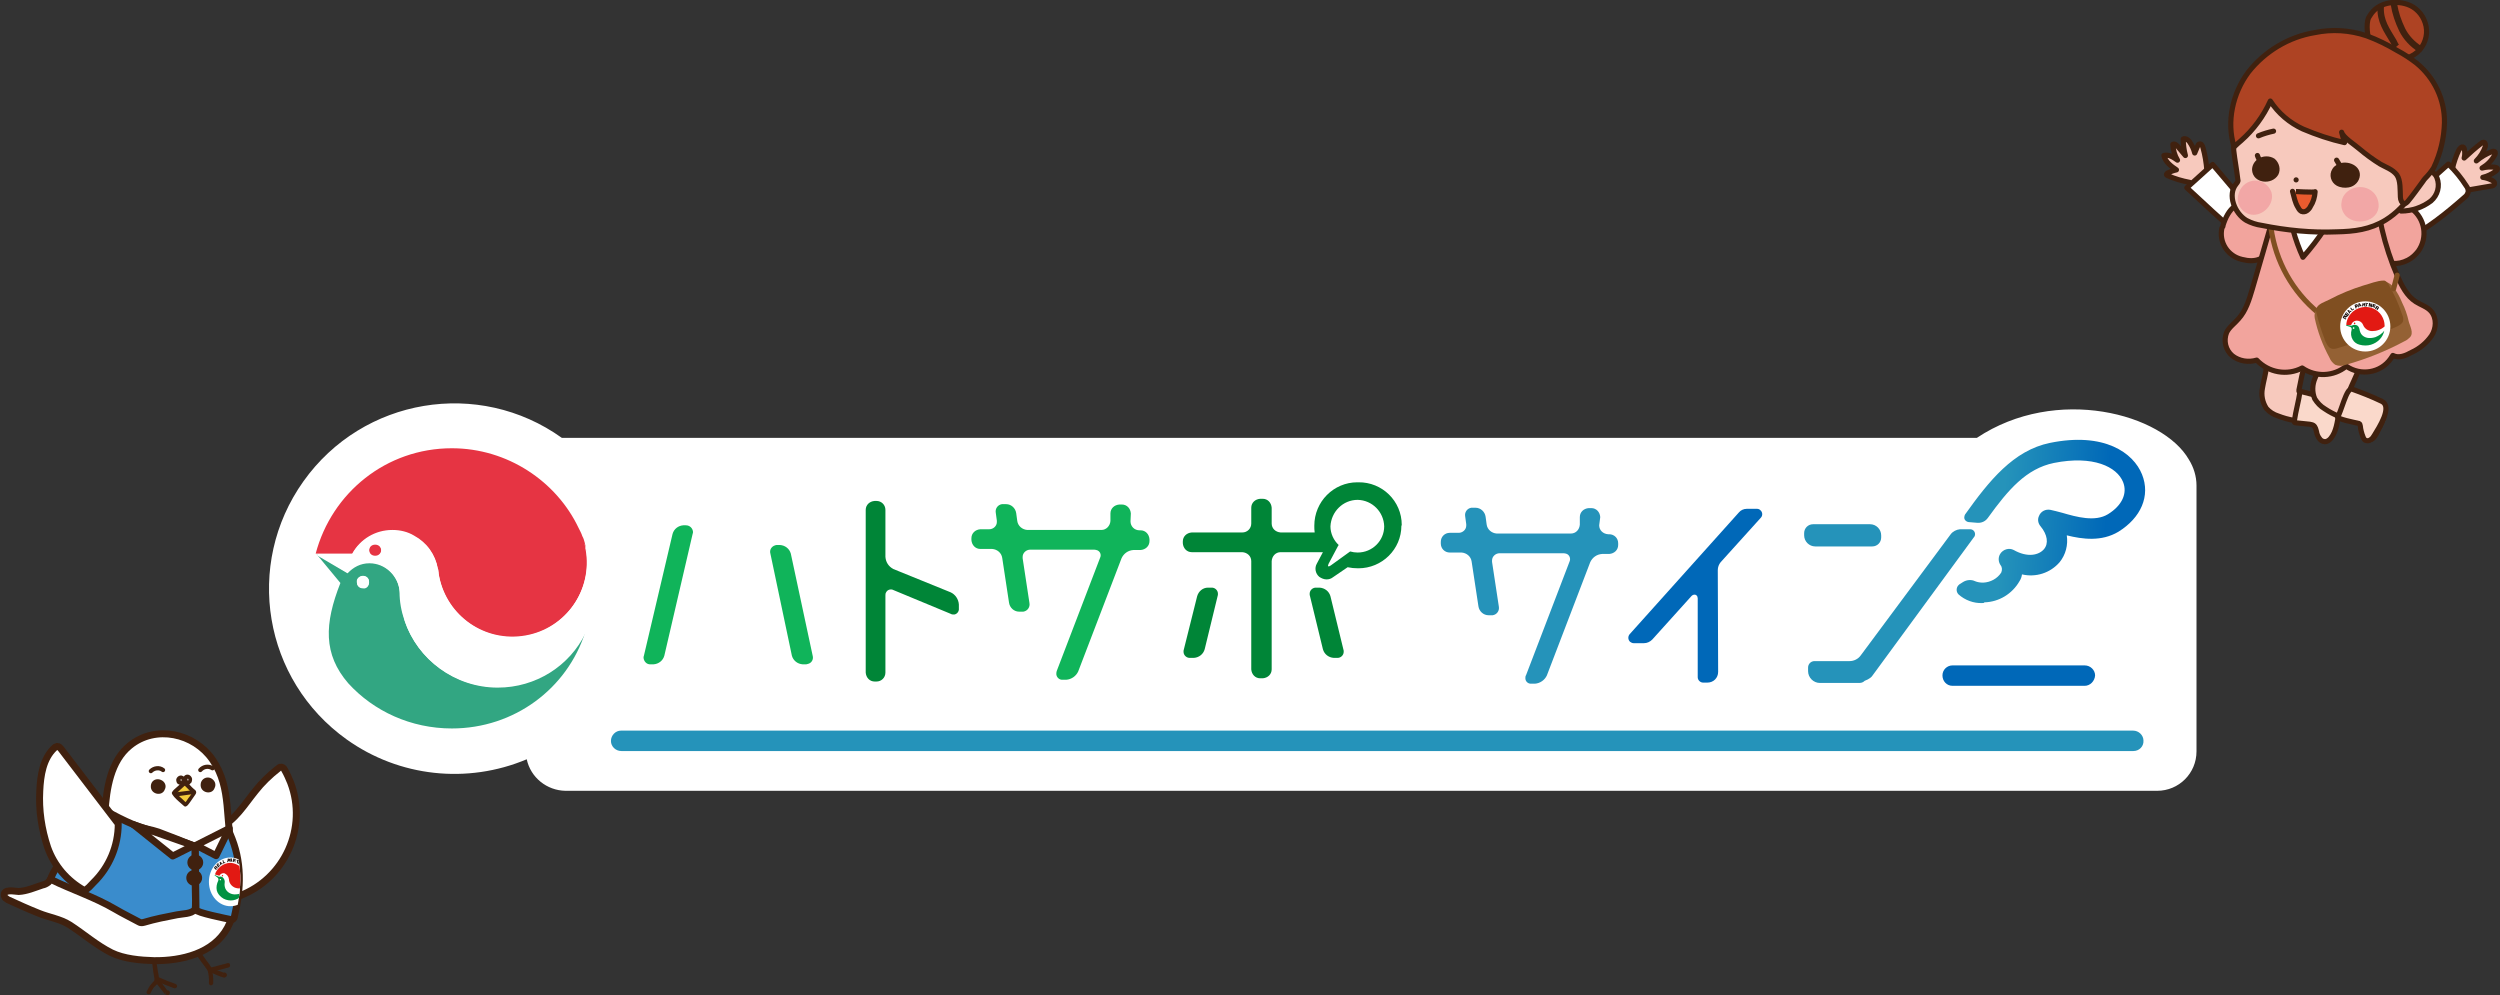 <?xml version="1.0" encoding="utf-8"?>
<!-- Generator: Adobe Illustrator 28.0.0, SVG Export Plug-In . SVG Version: 6.00 Build 0)  -->
<svg version="1.1" id="レイヤー_1" xmlns="http://www.w3.org/2000/svg" xmlns:xlink="http://www.w3.org/1999/xlink" x="0px"
	 y="0px" viewBox="0 0 697.7 277.8" style="enable-background:new 0 0 697.7 277.8;" xml:space="preserve">
<rect x="0" y="0" width="697.7" height="277.8" fill="#333333" stroke="none"/>
<style type="text/css">
	.st0{fill:#F7C9BD;stroke:#40210F;stroke-width:1.44;stroke-linecap:round;stroke-linejoin:round;}
	.st1{fill:#FFFFFF;stroke:#40210F;stroke-width:1.44;stroke-linecap:round;stroke-linejoin:round;}
	.st2{fill:#FAD9CB;stroke:#40210F;stroke-width:1.44;stroke-linecap:round;stroke-linejoin:round;}
	.st3{fill:#F2A49D;stroke:#40210F;stroke-width:1.44;stroke-linecap:round;stroke-linejoin:round;}
	.st4{fill:#AE4323;stroke:#40210F;stroke-width:1.44;stroke-linecap:round;stroke-linejoin:round;}
	.st5{fill:none;stroke:#804F21;stroke-width:1.44;stroke-linecap:round;stroke-linejoin:round;}
	.st6{fill:none;stroke:#40210F;stroke-width:1.8;stroke-miterlimit:10;}
	.st7{fill:none;stroke:#40210F;stroke-width:1.44;stroke-linecap:round;stroke-linejoin:round;}
	.st8{fill:#40210F;}
	.st9{fill:#F2A7A6;}
	.st10{fill:#EA5B2E;stroke:#40210F;stroke-width:1.44;stroke-linecap:round;stroke-linejoin:round;}
	.st11{fill:#946134;}
	.st12{fill:#804F21;}
	.st13{fill:#FFFFFF;}
	.st14{fill:#231815;}
	.st15{fill:none;}
	.st16{fill:#E21913;}
	.st17{fill:#009242;}
	.st18{fill:#FFFFFF;stroke:#40210F;stroke-width:1.94;stroke-miterlimit:10;}
	.st19{fill:#F4CC3B;}
	.st20{fill:#3A8CCC;stroke:#40210F;stroke-width:1.94;stroke-miterlimit:10;}
	.st21{fill:#40210F;stroke:#40210F;stroke-width:0.42;stroke-miterlimit:10;}
	.st22{fill:#FFFFFF;stroke:#40210F;stroke-width:1.94;stroke-linecap:round;stroke-linejoin:round;}
	.st23{fill:none;stroke:#40210F;stroke-width:1.18;stroke-linecap:round;stroke-linejoin:round;}
	.st24{clip-path:url(#SVGID_00000083057208400780851330000005069593664432320646_);}
	.st25{fill:url(#SVGID_00000028296371341681315360000015675420419694449335_);}
	.st26{fill:#2593BA;}
	.st27{fill:#0068B8;}
	.st28{fill:#10B45A;}
	.st29{fill:#008537;}
	.st30{fill:url(#SVGID_00000100372016359657853470000005189594481457840035_);}
	.st31{fill:#E60012;}
	.st32{fill:#00A73C;}
	.st33{fill:#E63443;}
	.st34{fill:#32A682;}
</style>
<g id="レイヤー_2_00000165950800239480694980000005093148759871799207_">
	<g id="design">
		<path class="st0" d="M611.1,50.9c-2.1-0.4-4.2-1-6.2-1.9c-0.2-0.1-0.3-0.2-0.3-0.3s0.2-0.3,0.3-0.4c0.8-0.4,1.6-0.7,2.5-0.9
			c-1.5-1-3.1-2.2-3.5-4c1.3-0.4,2.7,0.5,3.8,1.3c-0.8-1.3-1.2-2.8-1.3-4.4c0.5-0.3,1,0.2,1.4,0.6l2.1,2.5c-0.4-1.5-0.6-3-0.6-4.6
			c0.6-0.3,1.3,0.2,1.7,0.7c0.7,1,1.2,2,1.5,3.2l0.8-1.9c0.1-0.3,0.2-0.5,0.5-0.6c0.5-0.2,0.9,0.5,1,1c0.6,2.1,0.9,4.1,1.1,6.3"/>
		<path class="st1" d="M624.7,65.5c-4.9-4.3-9.7-8.7-14.4-13.1l7.2-6.5c3.6,4.3,7.3,8.6,11,12.9"/>
		<path class="st0" d="M632.5,102.5c-0.2,2-0.8,3.9-1.1,5.8c-0.4,2,0,4,1.1,5.7c0.9,1,2,1.7,3.3,2.1c2.8,1.1,5.8,1.6,8.8,1.6
			c2.2,0,1.5,0.1,2.4,1.9c1.1,2.3,3.4,3.8,4.3,0.5c0.7-2.5,2.5-7.7-0.8-9.2c-0.9-0.3-1.9-0.5-2.9-0.5c-1.9-0.1-3.8-0.5-5.7-1
			c-0.1,0-0.2-0.1-0.3-0.2c0-0.1,0-0.3,0-0.4c0.6-2.7,0.9-5.3,2-7.9"/>
		<path class="st2" d="M649.8,111.3c2.5,0.7,3.4,1.3,2.9,4.1c-0.4,2.3-0.7,5.1-2.2,6.9c-0.3,0.4-0.7,0.7-1.2,0.9
			c-0.7,0.2-1.5-0.1-1.9-0.7c-0.5-0.6-0.8-1.3-0.9-2c-0.2-0.7-0.3-1.4-0.9-1.8c-0.3-0.2-0.7-0.2-1-0.3l-3.9-0.4
			c-0.1,0-0.3,0-0.4-0.2c0-0.1,0-0.2,0-0.3c0.4-2.8,1.2-5.5,1.6-8.3C644.6,109.9,647.2,110.5,649.8,111.3L649.8,111.3z"/>
		<path class="st0" d="M648.4,100c-0.6,1.9-1.6,3.6-2.3,5.5c-0.8,1.8-0.9,3.9-0.1,5.8c0.7,1.1,1.6,2.1,2.8,2.8
			c2.5,1.7,5.4,2.8,8.3,3.4c2.1,0.4,1.5,0.4,1.9,2.3c0.6,2.5,2.5,4.4,4.1,1.4c1.2-2.3,4.1-7,1.2-9.1c-0.8-0.5-1.8-0.9-2.7-1.1
			c-1.8-0.5-3.6-1.3-5.3-2.2c-0.1-0.1-0.2-0.1-0.3-0.3c0-0.1,0-0.3,0.1-0.4c1.2-2.5,2-5,3.7-7.2"/>
		<path class="st0" d="M684.6,47.7c-0.2,0-0.3-0.3-0.2-0.5c0.4-1.9,1-3.6,1.8-5.3c0.3-0.5,0.8-1.1,1.3-0.8c0.2,0.2,0.3,0.5,0.3,0.8
			c0.1,0.7,0.1,1.5-0.1,2.2c1.6-1.5,3.2-2.9,4.9-4.2c0.1-0.1,0.3-0.2,0.5-0.2c0.5,0,0.6,0.7,0.5,1.2c-0.5,1.5-1.4,2.9-2.5,4
			c1.3-1.1,2.8-2,4.4-2.6c0.2-0.1,0.5-0.1,0.7,0c0.3,0.2,0.2,0.7,0,1c-0.8,1.5-2,2.7-3.5,3.6c1.2-0.3,2.4-0.4,3.7-0.2
			c0.2,0,0.3,0.1,0.5,0.2c0.2,0.3-0.1,0.7-0.4,0.9c-1.1,0.8-2.3,1.4-3.6,1.7c0.9,0.1,1.7,0.4,2.5,0.8c0.5,0.2,1,0.7,0.7,1.2
			c-0.2,0.3-0.5,0.4-0.8,0.4l-8.1,1.4l0.7-0.6"/>
		<path class="st1" d="M670.8,57.2c4.1-3.9,8.3-7.7,12.5-11.4c1.9,1.8,3.6,3.9,5,6.1c0.4,0.5,0.6,1.1,0.5,1.8
			c-0.2,0.5-0.4,0.9-0.8,1.2c-5,4.4-10.6,9-16.6,11.9c-0.1,0.1-0.3,0.1-0.4,0s0.1-0.3,0.2-0.2"/>
		<path class="st3" d="M664.4,57.8c2.7-1.5,6-1.4,8.6,0.4c3.8,2.8,4.6,8.1,1.9,11.9c-0.8,1-1.7,1.9-2.9,2.5c-6,3.1-11-2-11.2-7.8
			C660.6,61.9,662,59.2,664.4,57.8z"/>
		<path class="st3" d="M620.4,62.9c0.6-2,1.7-4.3,3.4-5.4c1.7-1.1,3.6-1.6,5.6-1.3c1.2,0.3,2.3,0.8,3.3,1.5c0.9,0.6,1.7,1.2,2.3,2.1
			c2.2,2.9,1.2,6.7-0.8,9.4c-2.3,3.1-4.6,4.2-8.5,3.2c-4-0.9-6.5-4.8-5.6-8.8C620.3,63.4,620.4,63.2,620.4,62.9z"/>
		<path class="st3" d="M634.7,59.6l-6.1,21c-0.9,3-1.8,6.1-3.9,8.4c-1.1,1.3-2.6,2.3-3.3,3.8c-0.9,2.3-0.3,4.9,1.6,6.5
			c1.9,1.5,4.5,1.9,6.8,1.2c3.3,3.5,8.5,4.4,12.7,2.2c3.7,2.6,8.8,2.4,12.3-0.5c4,2.8,9.6,1.9,12.4-2.1c0.2-0.3,0.4-0.6,0.6-0.9
			c1.7,0.9,3.7,0,5.3-0.9c2.2-1,4.1-2.6,5.5-4.6c1.3-2,1.5-4.9-0.1-6.8c-1.1-1.3-2.9-1.8-4.3-2.7c-2.5-1.6-3.9-4.4-5.1-7.1
			c-3.7-8.5-5.8-17.7-6.3-27c0-0.2,0-0.5,0.2-0.5s0.2,0.4,0,0.3"/>
		<path class="st1" d="M640,64.4c0.7,2.5,1.6,5,2.7,7.4c2.2-2.5,4.3-5.2,6.1-8"/>
		<path class="st0" d="M672.1,52.5c0.3-1.9,1.4-3.5,3-4.4c1-0.6,2.2-0.7,3.3-0.3c0.8,0.4,1.4,1,1.7,1.8c0.9,2.3,0.2,4.9-1.7,6.5
			c-2.4,1.8-5.3,2.8-8.3,2.8"/>
		<path class="st4" d="M661.5,4.2c2.1-3.4,6.7-4.2,10.3-3c2.4,0.8,4.2,2.7,5,5.1c0.9,2.6,0.3,5.5-1.5,7.6c-4,4.4-10.6,2.7-13.7-1.8
			c-1-1.5-1.3-5.5-0.6-7.1C661.1,4.8,661.3,4.5,661.5,4.2z"/>
		<path class="st5" d="M633.8,63.7c1.3,9.3,6,17.7,13.2,23.6"/>
		<path class="st0" d="M631.2,62.9c-1.5-0.2-3-0.7-4.3-1.4c-3.2-1.9-5.4-7.1-2.8-10.2c0.2-0.2,0.3-0.4,0.4-0.6
			c0.1-0.2,0.1-0.5,0-0.8c-0.3-2.6-0.8-5.2-1.1-7.8c-0.2-1.8,0.4-3.7,0.6-5.5c0.4-4.9,2.2-9.6,5.1-13.6c3.5-4.4,8.3-7.6,13.7-9.1
			c5.4-1.4,11.1-1.4,16.5,0.1c7.7,2.1,14.8,7.1,18.2,14.2c2.5,5.2,2.7,11.3,0.5,16.6c-2.7,6.4-6.1,12.8-12.2,16.6
			c-4.4,2.7-8.8,3.2-13.7,3.3C645.2,65,638.1,64.3,631.2,62.9z"/>
		<path class="st4" d="M676.8,49.8c-0.2,0.2-0.4,0.5-0.6,0.8c-1.4,1.9-2.8,3.9-4.3,5.7c-0.2,0.2-0.4,0.4-0.7,0.5
			c-0.4,0-0.8-0.2-1-0.6c-0.2-0.4-0.3-0.8-0.3-1.2c-0.1-1.8,0.1-4.7-1-6.2s-3.2-2.2-4.6-3c-2.1-1.3-4-2.7-5.9-4.3l0,0
			c-1.1-1-4.5-3.1-4.9-4.6l0.8,2.9c-4-0.9-7.8-2.2-11.6-3.8c-3.7-1.7-6.9-4.4-9.1-7.8c-1.9,4.2-4.7,8-8.1,11c-0.8,0.7-1.3,1.1-2,1.8
			c-2.2-7-0.4-15,4-20.9c4.6-5.8,11.2-9.8,18.5-11c4.8-1,9.8-0.7,14.5,0.9c3,1.1,5.8,2.5,8.5,4.1c1.9,1,3.7,2.2,5.4,3.5
			c5,4.1,7.9,10.2,7.8,16.6c-0.1,4.3-1.1,8.6-3,12.6C678.6,47.8,677.7,48.9,676.8,49.8z"/>
		<path class="st6" d="M668.1,1.2c0.4,2.5,1.2,4.8,2.3,7.1c1.1,2.2,2.9,4.1,5,5.4l-0.6-0.5"/>
		<path class="st6" d="M664.4,1.9c-0.2,4,1.7,6.5,3.6,9.7c0.4,0.7,0.3,0.8,0.8,1.4"/>
		<path class="st7" d="M630.3,37.9c1.4-0.6,2.8-1,4.2-1.3"/>
		<path class="st8" d="M635.8,48.8c-1.8,3-7.1,2.4-7.3-1.4c0-1.2,0.6-2.3,1.6-3c1.4-1,3.3-1,4.7-0.1
			C636.1,45.4,636.6,47.3,635.8,48.8z"/>
		<path class="st4" d="M630,43.4c0.2,0.6,0.5,1.2,0.9,1.6"/>
		<path class="st8" d="M652.1,46c2.3-1.5,6.6-0.2,6.5,2.9c-0.1,1.7-1.4,3.1-3.1,3.4c-1.1,0.2-2.3,0.1-3.4-0.5
			c-1.6-0.9-2.2-3-1.2-4.6c0.3-0.5,0.6-0.8,1.1-1.1L652.1,46z"/>
		<path class="st4" d="M640.8,50.2L640.8,50.2"/>
		<path class="st9" d="M624.9,53.6c0.7-1.9,2.5-3.2,4.5-3.2s3.8,1.3,4.5,3.2c1,3.3-2.3,6.8-5.6,6.3c-2.5-0.4-4.2-2.8-3.7-5.3
			C624.7,54.2,624.8,53.9,624.9,53.6z"/>
		<path class="st9" d="M663.7,56.2c-0.4-2-2-3.5-4-3.9c-2.7-0.5-5.8,1.1-6.2,4c-0.3,1.5,0.2,2.9,1.2,4
			C658,63.5,664.9,61.4,663.7,56.2z"/>
		<path class="st10" d="M646.1,53.5c-0.1,1.5-0.5,2.9-1.3,4.1c-0.2,0.5-0.6,0.9-1,1.2s-1,0.4-1.5,0.2c-0.4-0.2-0.7-0.6-0.9-1
			c-1-1.6-1.1-2.9-1.6-4.6C639.7,53.4,646.1,53.8,646.1,53.5z"/>
		<path class="st2" d="M656.4,108.6c2.8,1,5.6,2.1,8.3,3.4c3.1,1.5-0.8,7.4-2,9.4c-0.3,0.5-0.6,1-1.1,1.3c-0.5,0.4-1.1,0.4-1.6,0.1
			c-0.2-0.2-0.4-0.5-0.5-0.8c-0.4-1-0.7-2.1-0.8-3.2c0-0.2-0.1-0.3-0.2-0.5c-0.1-0.1-0.3-0.2-0.5-0.2c-0.5-0.1-6-1.2-5.6-1.8
			C653.3,115.2,654.9,108,656.4,108.6z"/>
		<path class="st11" d="M672.5,94.2c-0.4,0.4-0.9,0.8-1.4,1c-5.2,2.8-10.7,5-16.4,6.6c-1,0.4-2,0.4-3,0c-0.7-0.5-1.3-1.2-1.6-2
			c-1.9-3.5-3.3-7.2-4.1-11c-0.3-1.8,0.5-2.4,1.9-3.5c1.5-1,3.1-1.9,4.8-2.6c3.4-1.5,6.8-2.7,10.4-3.7c0.9-0.4,1.9-0.4,2.9-0.3
			c0.8,0.3,1.5,0.8,2,1.5c1,1.3,1.8,2.8,2.4,4.3c0.8,1.6,1.4,3.3,1.8,5.1C672.5,90.9,673.8,93,672.5,94.2z"/>
		<path class="st12" d="M649.4,96.1c0.7,1.2,1.5,1.6,3.2,1c5-1.5,10-3.3,14.8-5.3c0.9-0.4,2.7-1,3.2-2c0.2-0.7,0.1-1.4-0.2-2
			c-1-3-2.3-5.9-3.9-8.6c-0.3-0.4-0.7-0.9-1.2-0.9c-1.9,0-3.9,0.9-5.8,1.4c-3.2,1-6.4,2.3-9.4,3.9c-1.1,0.6-3.4,1.2-3.7,2.7
			c-0.1,0.4,0,0.8,0.1,1.2c0.6,2.4,1.3,4.7,2.2,7C648.8,95,649.1,95.5,649.4,96.1z"/>
		<ellipse class="st13" cx="660.1" cy="91.1" rx="7" ry="7"/>
		<circle class="st13" cx="660.1" cy="91.1" r="5.4"/>
		<path class="st14" d="M654.2,88.7L654.2,88.7c0-0.2,0.1-0.2,0.2-0.2s0.1,0.1,0,0.2l-0.1,0.1L654.2,88.7z M654.7,89.2l0.1-0.3
			l-0.3-0.1l0.1-0.2c0-0.1,0.1-0.1,0.2-0.1h0.2l0.1-0.3c-0.1,0-0.1,0-0.2,0c-0.1-0.1-0.2-0.1-0.3,0c0-0.1-0.1-0.2-0.2-0.2
			c-0.2-0.1-0.3,0-0.4,0.2l0,0l-0.2,0.5L654.7,89.2z"/>
		<path class="st14" d="M654.3,87.8l0.5-0.7l0.2,0.1l-0.3,0.4l0.1,0.1l0.3-0.4l0.2,0.1l-0.2,0.4l0.1,0.1l0.3-0.4l0.2,0.1l-0.5,0.7
			L654.3,87.8z"/>
		<path class="st14" d="M655.7,87l-0.2-0.3l0,0l0.3,0.1L655.7,87z M655.7,87.5l0.2-0.2l-0.1-0.1L656,87l0.1,0.1l0.2-0.2l-1-0.4
			l-0.2,0.2L655.7,87.5z"/>
		<path class="st14" d="M655.9,86l0.2-0.2l0.4,0.6l0.3-0.3l0.2,0.2l-0.6,0.4L655.9,86z"/>
		<path class="st14" d="M657.4,85.3L657.4,85.3c0.2-0.1,0.2-0.1,0.3-0.1s0,0.1-0.1,0.2h-0.1L657.4,85.3z M657.4,86.1l0.3-0.1
			l-0.1-0.3l0.2-0.1c0.2,0,0.3-0.2,0.2-0.4c0,0,0,0,0-0.1c-0.1-0.2-0.2-0.2-0.4-0.2l0,0l-0.5,0.2L657.4,86.1z"/>
		<path class="st14" d="M658.4,85.3V85l0,0l0.2,0.3H658.4z M658.1,85.8l0.3-0.1v-0.2l0.3-0.1l0.1,0.1l0.3-0.1l-0.6-0.8l-0.3,0.1
			L658.1,85.8z"/>
		<path class="st14" d="M659.4,84.7L659.4,84.7c0.2,0,0.3,0,0.3,0.1s-0.1,0.1-0.1,0.1h-0.2V84.7z M659.2,85.5h0.3v-0.3h0.2
			c0.1,0,0.1,0.1,0.2,0.2c0,0,0,0.1,0,0.2h0.3c0-0.1,0-0.1,0-0.2c-0.1-0.1-0.2-0.2-0.1-0.4l0.1-0.1c0-0.2-0.2-0.3-0.3-0.3l0,0h-0.6
			L659.2,85.5z"/>
		<path class="st14" d="M660.4,84.7h-0.3v-0.2l0.8,0.1v0.2h-0.3v0.7h-0.3L660.4,84.7z"/>
		<path class="st14" d="M661.2,84.5l0.3,0.1l0.2,0.6l0,0l0.1-0.5l0.3,0.1l-0.2,1l-0.3-0.1l-0.2-0.6l0,0l-0.1,0.5l-0.3-0.1
			L661.2,84.5z"/>
		<path class="st14" d="M662.3,84.8l0.8,0.3l-0.1,0.2l-0.5-0.2v0.1l0.4,0.2l-0.1,0.2l-0.4-0.2v0.1l0.5,0.2l-0.1,0.2l-0.8-0.3
			L662.3,84.8z"/>
		<path class="st14" d="M663.5,85.6L663.5,85.6c0.2,0.2,0.2,0.2,0.2,0.3s-0.1,0-0.2,0l-0.1-0.1L663.5,85.6z M662.8,86.1l0.2,0.2
			l0.2-0.3l0.1,0.1c0.1,0.1,0.1,0.2,0,0.2l-0.1,0.1l0.3,0.2c0-0.1,0-0.1,0.1-0.2s0.1-0.2,0-0.3c0.1,0.1,0.3,0,0.3-0.1
			c0.1-0.1,0-0.3-0.1-0.4l0,0l-0.5-0.3L662.8,86.1z"/>
		
			<ellipse transform="matrix(0.997 -7.515061e-02 7.515061e-02 0.997 -4.98 49.866)" class="st15" cx="660.1" cy="91.1" rx="5.7" ry="5.7"/>
		<path class="st16" d="M654.8,90.5c0.3-3,3-5.1,6-4.8c2.1,0.2,3.9,1.7,4.5,3.8c0.1,0.4,0.2,0.9,0.2,1.4c0,0,0,0.1,0,0.2
			c-1,0.9-2.2,1.3-3.5,1.3c-1.1,0-2.1-0.7-2.5-1.7c-0.3-0.8-1.1-1.3-2-1.2c-0.6,0.1-1.1,0.5-1.3,1.1l0,0l-0.1,0.1l0,0l-1.2,0.1l0,0
			C654.8,90.6,654.8,90.5,654.8,90.5L654.8,90.5L654.8,90.5z M657.1,90c-0.1,0-0.2,0.2-0.2,0.3c0,0.1,0.2,0.2,0.3,0.2
			c0.1-0.1,0.2-0.2,0.1-0.3C657.3,90,657.2,90,657.1,90z"/>
		<path class="st17" d="M665.4,92.3c-0.4,1.9-1.8,3.3-3.7,3.9c-1,0.3-2.1,0.3-3.2,0c-0.8-0.2-1.5-0.7-1.9-1.4
			c-0.5-0.8-0.6-1.8-0.3-2.8c0.1-0.3-0.1-0.7-0.5-0.8l-1-0.3v-0.1c0-0.1,0.1-0.1,0.1-0.1l1.3,0.2h0.1c0.3-0.2,0.8-0.3,1.2-0.2
			c0.9,0.2,1,1.3,1,1.3c0.1,0.5,0.3,1.1,0.7,1.5c0.8,0.8,2,1.1,3.7,0.6C663.9,93.7,664.8,93.1,665.4,92.3L665.4,92.3L665.4,92.3
			L665.4,92.3L665.4,92.3L665.4,92.3z M656.8,91.3c-0.1,0-0.2,0.2-0.2,0.3c0,0.1,0.2,0.2,0.3,0.2s0.2-0.2,0.2-0.3
			C657,91.4,656.9,91.3,656.8,91.3L656.8,91.3L656.8,91.3z"/>
		<ellipse transform="matrix(0.962 -0.273 0.273 0.962 0.213 183.669)" class="st15" cx="660.1" cy="91.1" rx="6.7" ry="6.7"/>
		<path class="st4" d="M652.1,44.7l0.9,1.5"/>
		<path class="st5" d="M668,80.6l1-3.8"/>
		<path class="st18" d="M66.9,250c12.6-4.8,19-19,14.2-31.6c-0.5-1.2-1-2.4-1.7-3.6c-0.2-0.5-0.7-0.8-1.2-0.7
			c-0.2,0.1-0.4,0.2-0.6,0.4c-2.3,1.8-4.5,3.9-6.3,6.2c-3.1,3.8-5.7,8.3-10.1,10.3"/>
		<path class="st18" d="M65.1,238c-2.5-8.9-0.2-17.9-5.8-26c-5.1-7.4-15.9-9.8-23.1-3.9c-5.3,4.3-6.5,11.9-6.9,18.7
			c0,1.3-0.2,2.5-0.6,3.7c-1,2.5-3.6,3.9-5.9,5.4c-3.4,2.2-6.2,5.1-8.2,8.6c-0.3,0.6-0.7,1.2-1.1,1.7c-0.5,0.4-1.1,0.7-1.7,0.8
			c-2.1,0.7-4.4,1.7-6.6,1.8c-0.9,0-4.5-0.9-4,1.3c0.1,0.5,0.6,0.7,1,1c2.8,1.3,5.7,2.6,8.7,3.8c2.7,1.1,6,1.6,8.5,3.2
			c3.9,2.5,7.5,5.7,11.7,7.8c3.5,1.7,8.1,2.1,11.9,2.2c7.6,0.1,16.6-2,20.5-9.2C66.8,252.5,66.9,244.7,65.1,238z"/>
		<path class="st19" d="M49,222c0.8,0.9,2.5,2.2,2.7,2.5s2.3-3.1,2.5-3.3c0.1-0.1,0.1-0.1,0.1-0.2c0-0.1-0.1-0.2-0.2-0.2
			c-0.8-0.6-1.4-1.4-2.1-2.1c-0.1-0.1-0.2-0.2-0.3-0.2c-0.4,0-1.1,0.9-1.5,1.2c-0.6,0.5-1.1,1-1.6,1.6C48.5,221.4,48.7,221.7,49,222
			z"/>
		<path class="st8" d="M48.6,222.4c0.8,0.9,1.8,1.7,2.7,2.5c0.4,0.4,0.8,0.1,1.1-0.2s0.6-0.8,0.9-1.2s0.6-0.9,0.9-1.3
			c0.2-0.3,0.4-0.5,0.5-0.8c0.2-0.6-0.2-0.9-0.6-1.2s-0.7-0.7-1.1-1.1c-0.3-0.4-0.7-0.7-1.1-1c-0.3-0.1-0.7,0-1,0.2
			s-0.6,0.5-0.9,0.8c-0.3,0.3-0.6,0.5-0.9,0.8c-0.4,0.3-0.8,0.7-1.1,1.2C47.8,221.5,48.3,222,48.6,222.4c0.2,0.2,0.6,0.2,0.8,0
			s0.2-0.6,0-0.8c-0.1-0.1-0.1-0.1-0.2-0.2c-0.1-0.1-0.1-0.2-0.1,0.1s0,0.2,0.1,0l0.2-0.2c0.2-0.2,0.5-0.5,0.7-0.7s0.8-0.7,1.2-1.1
			c0.1-0.1,0.2-0.2,0.3-0.2h0.1h0.1l0,0l0,0c-0.2-0.1-0.3-0.1-0.2,0s0.1,0.1,0.2,0.2l0.4,0.4l0.8,0.8l0.4,0.4l0.2,0.2l0.1,0.1
			c0.1,0.1,0.1,0.1,0-0.1l0.1-0.3c-0.1,0.2-0.3,0.4-0.4,0.6c-0.2,0.4-0.5,0.7-0.8,1.1l-0.4,0.6l-0.2,0.3l-0.1,0.1l0,0l-0.3,0.4
			l-0.1,0.1c0,0-0.1,0,0,0s0.2-0.1,0.4-0.1l0.3,0.1c-0.4-0.3-0.8-0.7-1.1-1c-0.6-0.5-1.1-1-1.6-1.5
			C48.9,221.1,48.1,221.9,48.6,222.4z"/>
		<path class="st8" d="M54,220.5c-1.6,0.2-3.1,0.4-4.7,0.6c-0.3,0.1-0.5,0.4-0.4,0.7l0,0c0.1,0.3,0.4,0.5,0.7,0.4
			c1.4-0.2,2.9-0.4,4.4-0.6c0.3,0,0.6-0.3,0.6-0.6C54.6,220.7,54.3,220.5,54,220.5L54,220.5L54,220.5z"/>
		<path class="st8" d="M52.7,218.9c0.3-0.1,0.5-0.3,0.7-0.5c0.1-0.2,0.2-0.5,0.2-0.7c0.1-0.5-0.2-1-0.6-1.3c-0.4-0.3-1-0.3-1.4,0
			c-0.2,0.2-0.4,0.4-0.5,0.7c0,0.1-0.1,0.3-0.1,0.4c0,0.1,0,0.3,0.1,0.4c0,0.1,0.1,0.3,0.2,0.4c0.1,0.1,0.2,0.2,0.3,0.3
			s0.3,0.2,0.5,0.3c0.1,0,0.2,0,0.3,0.1L52.7,218.9c0.1,0.1,0.2,0,0.3-0.1c0.1-0.1,0.2-0.3,0.2-0.4c0-0.2-0.1-0.3-0.2-0.4
			c-0.1-0.1-0.3-0.2-0.4-0.2h-0.2h0.2h-0.1l0.1,0.1c-0.1,0-0.1-0.1-0.2-0.1l0.1,0.1c-0.1,0-0.1-0.1-0.2-0.2l0.1,0.1
			c-0.1-0.1-0.1-0.2-0.1-0.2l0.1,0.1c0-0.1-0.1-0.2-0.1-0.2v0.2c0-0.1,0-0.1,0-0.2v0.1c0-0.1,0-0.1,0-0.2l-0.1,0.1
			c0-0.1,0.1-0.1,0.1-0.2l-0.1,0.1l0.1-0.1l-0.1,0.1c0.1,0,0.1-0.1,0.2-0.1l-0.1,0.1l0.2-0.1h-0.2h0.2h-0.2l0.2,0.1l-0.1-0.1
			c0.1,0,0.1,0.1,0.2,0.1l-0.1-0.1l0.1,0.1l-0.1-0.1c0,0,0.1,0.1,0.1,0.2l-0.1-0.1c0,0.1,0.1,0.1,0.1,0.2v-0.2c0,0.1,0,0.2,0,0.3
			v-0.2c0,0.1,0,0.2-0.1,0.3l0.1-0.1c0,0.1-0.1,0.1-0.1,0.2l0.1-0.1l-0.1,0.1l0.1-0.1l-0.1,0.1l0.1-0.1l0,0c-0.1,0-0.3,0.1-0.3,0.3
			c-0.1,0.1-0.1,0.3,0,0.4C52.3,218.6,52.4,218.8,52.7,218.9C52.4,218.8,52.6,218.9,52.7,218.9L52.7,218.9z"/>
		<path class="st8" d="M50.6,218L50.6,218L50.6,218L50.6,218L50.6,218L50.6,218L50.6,218l-0.2-0.1L50.6,218c-0.1,0-0.2-0.1-0.2-0.1
			l0.1,0.1c0-0.1-0.1-0.1-0.1-0.2l0.1,0.1c0-0.1,0-0.1-0.1-0.2v0.1c0-0.1,0-0.1,0-0.2v0.2c0-0.1,0-0.1,0-0.2l-0.1,0.1
			c0-0.1,0.1-0.1,0.1-0.2l-0.1,0.1l0.1-0.1l-0.1,0.1c0.1,0,0.1-0.1,0.2-0.1l-0.1,0.1l0.2-0.1h-0.2h0.2h-0.2h0.2l-0.1-0.1
			c0.1,0,0.1,0,0.2,0.1l-0.1-0.1l0.1,0.1l-0.1-0.1c0,0.1,0.1,0.1,0.1,0.2l-0.1-0.1c0,0.1,0.1,0.2,0.1,0.2v-0.1c0,0.1,0,0.2,0,0.3
			v-0.1C50.6,217.8,50.5,217.9,50.6,218v-0.2C50.6,217.9,50.5,217.9,50.6,218L50.6,218C50.5,218,50.5,218,50.6,218L50.6,218
			L50.6,218c-0.4,0.2-0.4,0.5-0.2,0.8c0.2,0.2,0.5,0.3,0.7,0.2c0.4-0.3,0.7-0.7,0.7-1.2c0-0.3-0.1-0.5-0.2-0.7
			c-0.1-0.2-0.3-0.4-0.5-0.5c-0.5-0.3-1.1-0.2-1.5,0.2c-0.3,0.3-0.5,0.7-0.4,1.1c0,0.2,0.1,0.3,0.1,0.4c0.1,0.3,0.3,0.5,0.6,0.6
			c0.3,0.2,0.7,0.2,1,0.1c0.1,0,0.3-0.1,0.3-0.3c0.1-0.1,0.1-0.3,0.1-0.4c0-0.2-0.1-0.3-0.3-0.4C50.9,217.9,50.7,217.9,50.6,218
			L50.6,218z"/>
		<path class="st8" d="M42.5,269l0.3,2.4l0.2,1.1c0.1,0.3,0.1,0.7,0.1,1c-0.1,0.3-0.3,0.5-0.5,0.7s-0.4,0.5-0.6,0.7
			c-0.4,0.5-0.7,1.1-1,1.7c-0.2,0.3-0.1,0.7,0.2,0.8c0.3,0.2,0.7,0.1,0.8-0.2c0.3-0.6,0.6-1.3,1.1-1.8s1.1-1,1.2-1.7
			c0.1-0.8,0-1.6-0.2-2.4l-0.4-2.6c-0.1-0.3-0.4-0.5-0.8-0.4C42.6,268.4,42.4,268.7,42.5,269L42.5,269z"/>
		<path class="st8" d="M43.8,273.9c1.6,0.7,3.2,1.3,4.8,1.9c0.3,0.1,0.7-0.1,0.8-0.4s-0.1-0.7-0.4-0.8c-1.5-0.5-3-1.1-4.5-1.8
			c-0.3-0.2-0.7-0.1-0.8,0.2C43.4,273.3,43.5,273.7,43.8,273.9z"/>
		<path class="st8" d="M43.7,274.5l1.8,2.3l0.4,0.5c0.2,0.2,0.4,0.5,0.8,0.5c0.4,0,0.7-0.3,0.7-0.7c0-0.1,0-0.1,0-0.2
			c-0.1-0.4-0.4-0.6-0.8-0.5c-0.1,0-0.2,0-0.2,0.1c-0.3,0.2-0.4,0.5-0.2,0.8s0.5,0.4,0.8,0.2l0,0l-0.5,0.1l0,0l-0.3-0.1l-0.2-0.4
			l0.1-0.3l0,0l0.2-0.2l0,0l0.3-0.1c0.3,0.2,0.4,0.2,0.3,0.1l-0.1-0.1l-0.2-0.2l-0.3-0.4l-0.6-0.8l-1.2-1.6c-0.2-0.2-0.6-0.2-0.9,0
			C43.4,273.8,43.4,274.2,43.7,274.5L43.7,274.5z"/>
		<path class="st8" d="M54.6,266.2l1.7,2.4c0.3,0.4,0.6,0.8,0.9,1.2c0.3,0.4,0.5,0.8,0.9,1.2c0.3,0.3,0.8,0.4,1.2,0.2l1.5-0.4l3-0.8
			c0.3-0.1,0.5-0.4,0.4-0.8s-0.4-0.5-0.7-0.4l-2.3,0.6l-1.1,0.3c-0.4,0.1-0.8,0.2-1.2,0.3l0.3,0.1c-0.3-0.1-0.6-0.7-0.8-1
			s-0.6-0.8-0.9-1.2l-1.7-2.4C55.3,264.9,54.2,265.6,54.6,266.2L54.6,266.2z"/>
		<path class="st8" d="M57.9,270.6c0.3,1.2,0.5,2.5,0.4,3.8c0,0.3,0.3,0.6,0.6,0.6s0.6-0.3,0.6-0.6c0.1-1.4-0.1-2.8-0.4-4.1
			c-0.1-0.3-0.4-0.5-0.8-0.4S57.8,270.3,57.9,270.6z"/>
		<path class="st8" d="M58.6,271.3c0.9,0.4,1.8,0.8,2.8,1.2l0.7,0.2c0.3,0.2,0.7,0.2,1-0.1c0.3-0.2,0.3-0.6,0.1-0.9l-0.1-0.1
			c-0.2-0.2-0.4-0.2-0.6-0.2c-0.2,0.1-0.4,0.2-0.4,0.5c-0.1,0.3,0.1,0.7,0.4,0.8c0.3,0.1,0.7-0.1,0.8-0.4l0,0l-0.4,0.4h-0.3
			l-0.3-0.2l-0.1-0.1L62,272l0,0l0.2-0.3l0,0l0.3-0.2c0.2,0,0.2,0,0.1,0h-0.1l-0.2-0.1l-0.5-0.2l-0.9-0.3c-0.6-0.2-1.1-0.5-1.7-0.7
			c-0.3-0.2-0.7-0.1-0.8,0.2C58.2,270.7,58.3,271.1,58.6,271.3L58.6,271.3z"/>
		<path class="st20" d="M64.2,232.7l-0.2-0.6c-1.8,0.3-3.7,2-5.4,2.7l-4.1,1.7l0.2,17.4c0,0.8,8.7,2.5,9.6,2.7c0.4,0.2,0.8,0,1-0.4
			c0.1-0.1,0.1-0.2,0.1-0.3C67.3,247.9,67.6,240.4,64.2,232.7z"/>
		<path class="st20" d="M37.2,230.1c0.3,0.2,0.7,0.3,1,0.4c1.9,0.8,4,1,6,1.7c3.4,1.3,6.8,2.6,10.2,4c0,4,0.1,8.1,0.1,12.1
			c0,0.8,0.2,5-0.1,5.5c-0.9,1.3-3.6,1.2-5,1.5c-3.1,0.6-6.2,1.2-9.2,2.1c-0.3,0.1-0.5,0.1-0.8,0.1s-0.6-0.2-0.8-0.3
			c-2.2-1.2-4.3-2.2-6.5-3.5c-5.8-3.4-12.1-5.4-18-8.3c1.5-4.4,5.1-7,8.8-9.5c4-2.8,6.3-4.6,6.7-9.6C32,227.7,34.6,229,37.2,230.1z"
			/>
		<circle class="st21" cx="54.5" cy="240.7" r="2"/>
		<circle class="st21" cx="54.2" cy="245" r="2"/>
		<path class="st22" d="M64,231.2l-3.7,7.6l-5.6-2.9L64,231.2z"/>
		<path class="st22" d="M37.2,230.1l11,8.8L54,236C54.4,236.1,37.2,230.1,37.2,230.1z"/>
		<path class="st23" d="M59.3,214.4c-1.1-0.7-2.5-0.5-3.4,0.5"/>
		<path class="st23" d="M42.1,215.2c0.9-0.9,2.4-1.1,3.4-0.3"/>
		<path class="st8" d="M58.9,217.2c-1-0.5-2.2-0.1-2.7,0.9c-0.1,0.2-0.2,0.5-0.2,0.8c-0.2,2.4,3.2,3.1,3.9,1
			C60.4,218.9,60,217.8,58.9,217.2C59,217.2,58.9,217.2,58.9,217.2z"/>
		<path class="st8" d="M45,217.7c-1-0.5-2.2-0.2-2.7,0.8c-0.1,0.3-0.2,0.5-0.2,0.8c-0.2,2.4,3.2,3.1,3.9,1
			C46.5,219.4,46.1,218.2,45,217.7C45.1,217.7,45.1,217.7,45,217.7z"/>
		<path class="st18" d="M33,229.9l-15.9-20.8c-0.3-0.4-0.7-0.8-1.1-0.8c-0.3,0.1-0.6,0.2-0.8,0.4c-3.2,3-3.9,7.7-4.1,12
			c-0.3,5.4,0.5,10.7,2.2,15.8c1.8,5.1,5.4,9.3,10.2,12c1-0.3,1.8-1.4,2.6-2.2C30.5,242,33,236.1,33,229.9z"/>
		<g>
			<g>
				<defs>
					<path id="SVGID_1_" d="M64.5,232.8c-0.1-0.2-0.2-0.4-0.2-0.6c-1.8,0.3-3.7,2-5.4,2.7l-4.1,1.7l0.1,17.4c0,0.8,8.7,2.5,9.6,2.7
						c0.2,0.1,0.5,0.1,0.7,0c0.2-0.2,0.3-0.4,0.4-0.7C67.6,247.9,67.8,240.5,64.5,232.8z"/>
				</defs>
				<clipPath id="SVGID_00000051364945624722034710000008074448658423006860_">
					<use xlink:href="#SVGID_1_"  style="overflow:visible;"/>
				</clipPath>
				<g style="clip-path:url(#SVGID_00000051364945624722034710000008074448658423006860_);">
					
						<ellipse transform="matrix(1 -8.377188e-03 8.377188e-03 1 -2.059 0.547)" class="st13" cx="64.3" cy="246.1" rx="6" ry="6.8"/>
					
						<ellipse transform="matrix(1 -8.376346e-03 8.376346e-03 1 -2.059 0.547)" class="st13" cx="64.3" cy="246.1" rx="4.7" ry="5.3"/>
					<path class="st14" d="M60,242.1l0.1-0.1c0.1-0.1,0.1-0.1,0.2-0.1s0,0.1,0,0.2l-0.1,0.1L60,242.1z M60.3,242.8l0.2-0.2l-0.2-0.2
						l0.1-0.1c0.1-0.1,0.1,0,0.2,0l0.1,0.1l0.2-0.2c0,0-0.1-0.1-0.2-0.1s-0.2-0.1-0.2-0.1c0-0.1,0-0.2-0.1-0.3s-0.3-0.1-0.4,0.1
						l-0.3,0.4L60.3,242.8z"/>
					<path class="st14" d="M60.4,241.3l0.5-0.5L61,241l-0.3,0.3l0.1,0.1l0.3-0.3l0.1,0.2l-0.3,0.3l0.1,0.1l0.3-0.3l0.1,0.2l-0.5,0.5
						L60.4,241.3z"/>
					<path class="st14" d="M61.7,241l-0.1-0.3l0,0l0.2,0.2L61.7,241z M61.5,241.5l0.2-0.1v-0.1l0.2-0.2l0.1,0.1l0.2-0.1l-0.7-0.6
						l-0.2,0.1L61.5,241.5z"/>
					<path class="st14" d="M62.1,240.1l0.2-0.1l0.2,0.7l0.3-0.1l0.1,0.2l-0.6,0.2L62.1,240.1z"/>
					<path class="st14" d="M63.5,239.9L63.5,239.9c0.2,0,0.2,0,0.2,0.1s-0.1,0.1-0.1,0.1h-0.1V239.9z M63.4,240.6h0.3v-0.3h0.2
						c0.2,0,0.3-0.1,0.3-0.3c0,0,0,0,0-0.1c0-0.2-0.2-0.3-0.3-0.3l0,0l-0.4,0.1L63.4,240.6z"/>
					<path class="st14" d="M64.3,240.2l0.1-0.3l0,0l0.1,0.3H64.3z M64,240.5h0.3v-0.1h0.3v0.1h0.3l-0.3-1h-0.2L64,240.5z"/>
					<path class="st14" d="M65.3,239.9L65.3,239.9c0.2,0,0.2,0.1,0.2,0.1l-0.1,0.1h-0.1V239.9z M65,240.5l0.2,0.1l0.1-0.3h0.1
						c0.1,0,0.1,0.1,0.1,0.2v0.1l0.2,0.1c0-0.1,0-0.1,0-0.2c0-0.1,0-0.2-0.1-0.3c0.1,0,0.2-0.1,0.2-0.2c0-0.1-0.1-0.3-0.2-0.3l0,0
						l-0.5-0.1L65,240.5z"/>
					<path class="st14" d="M66.2,240.2l-0.2-0.1l0.1-0.2l0.7,0.3l-0.1,0.2l-0.2-0.1l-0.2,0.7l-0.2-0.1L66.2,240.2z"/>
					<path class="st14" d="M66.8,240.2l0.2,0.1v0.6l0,0l0.2-0.4l0.2,0.1l-0.4,0.8l-0.2-0.1v-0.6l0,0l-0.2,0.4l-0.2-0.1L66.8,240.2z"
						/>
					<path class="st14" d="M67.7,240.8l0.5,0.5l-0.1,0.2l-0.3-0.3l-0.1,0.1l0.3,0.3l-0.1,0.2l-0.3-0.3l-0.1,0.1l0.3,0.3l-0.1,0.2
						l-0.6-0.5L67.7,240.8z"/>
					<path class="st14" d="M68.5,241.9l0.1,0.1c0.1,0.1,0.1,0.1,0,0.2s-0.1,0-0.1,0l-0.1-0.1L68.5,241.9z M67.8,242.1l0.2,0.2
						l0.2-0.2l0.1,0.1c0.1,0.1,0,0.1,0,0.2l-0.1,0.1l0.2,0.2c0-0.1,0.1-0.1,0.1-0.2c0.1-0.1,0.1-0.2,0.1-0.3c0.1,0.1,0.2,0.1,0.2,0
						c0.1-0.1,0.1-0.3,0-0.4l-0.3-0.4L67.8,242.1z"/>
					
						<ellipse transform="matrix(1 -8.378003e-03 8.378003e-03 1 -2.06 0.547)" class="st15" cx="64.3" cy="246.1" rx="4.9" ry="5.5"/>
					<path class="st16" d="M60,244c0.6-1.8,2.3-3.1,4.2-3.2c2.7,0.1,4.9,2.5,4.8,5.2c0,0.5,0,0.9-0.2,1.4c0,0,0,0.1-0.1,0.1
						c-1,0.5-2.2,0.6-3.2,0.2c-0.9-0.4-1.6-1.3-1.6-2.3c-0.1-0.8-0.6-1.4-1.3-1.7c-0.5-0.1-1.1,0.2-1.3,0.6l0,0l-0.1,0.1l0,0l-1-0.3
						l0,0C60,244.1,60.1,244,60,244L60,244z M62.1,244.2c-0.1,0-0.2,0.1-0.2,0.2c0,0.1,0.1,0.2,0.2,0.2l0,0c0.1,0,0.2-0.1,0.2-0.2
						l0,0C62.3,244.3,62.2,244.2,62.1,244.2L62.1,244.2z"/>
					<path class="st17" d="M68.4,248.7c-0.7,1.5-2.3,2.6-4,2.6c-0.9,0-1.9-0.3-2.6-0.9c-0.6-0.5-1.1-1.1-1.3-1.9
						c-0.2-0.9,0-1.9,0.4-2.7c0.1-0.3,0.1-0.7-0.2-0.9l-0.8-0.6v-0.1c0-0.1,0.1,0,0.1,0l1.1,0.5h0.1c0.3-0.1,0.7-0.1,1,0.2
						c0.4,0.4,0.6,0.9,0.5,1.5c-0.1,0.5,0,1.1,0.2,1.6c0.5,1.1,1.7,1.7,2.9,1.6C66.7,249.6,67.6,249.2,68.4,248.7L68.4,248.7
						L68.4,248.7L68.4,248.7L68.4,248.7z M61.5,245.3c-0.1,0-0.2,0.1-0.2,0.2c0,0.1,0.1,0.2,0.2,0.2l0,0c0.1,0,0.2-0.1,0.2-0.2l0,0
						C61.7,245.4,61.6,245.3,61.5,245.3L61.5,245.3z"/>
					
						<ellipse transform="matrix(1 -8.377908e-03 8.377908e-03 1 -2.06 0.547)" class="st15" cx="64.3" cy="246.1" rx="5.8" ry="6.5"/>
				</g>
			</g>
		</g>
		<path class="st13" d="M610.9,128.3c-7.3-12.8-37-20.9-59.2-6.1H156.8c-23.2-16.6-55.5-11.2-72.1,12.1s-11.2,55.5,12.1,72.1
			c14.6,10.4,33.6,12.5,50.2,5.5c1.1,5.1,5.6,8.7,10.8,8.8H602c6.1,0,11-4.9,11-11v-74.2C613,132.9,612.2,130.4,610.9,128.3z"/>
		
			<linearGradient id="SVGID_00000175281265992355207580000005810031207707069597_" gradientUnits="userSpaceOnUse" x1="-2790.333" y1="11062.935" x2="-2788.463" y2="11061.506" gradientTransform="matrix(173.71 0 0 -2.31 486553.844 25776.981)">
			<stop  offset="0" style="stop-color:#2593BA"/>
			<stop  offset="1" style="stop-color:#0068B8"/>
		</linearGradient>
		<path style="fill:url(#SVGID_00000175281265992355207580000005810031207707069597_);" d="M595.4,209.6h-422
			c-1.6,0-2.9-1.3-2.9-2.8c0-1.6,1.3-2.9,2.8-2.9l0,0h422c1.6,0,2.9,1.3,2.9,2.8C598.3,208.3,597,209.6,595.4,209.6L595.4,209.6z"/>
		<path class="st26" d="M446.3,146.6c0,1.4,1.1,2.4,2.5,2.5h0.3c1.4,0,2.5,1.1,2.5,2.5v0.5c0,1.4-1.1,2.4-2.5,2.5h-2
			c-1.5,0.1-2.7,1-3.3,2.3l-12.1,31.6c-0.6,1.3-1.9,2.2-3.3,2.3h-1c-0.9,0.1-1.7-0.6-1.7-1.5l0,0c0-0.3,0-0.6,0.2-0.9l12.1-31.6
			c0.4-0.8,0.1-1.8-0.7-2.2c-0.3-0.1-0.6-0.2-0.9-0.2h-17.9c-1.1,0-2.1,0.9-2.1,2c0,0.1,0,0.3,0,0.4l1.9,12.5
			c0.2,1.1-0.5,2.2-1.7,2.4c-0.1,0-0.3,0-0.5,0h-0.7c-1.4,0-2.6-1.1-2.8-2.5l-1.9-12.5c-0.2-1.4-1.4-2.4-2.8-2.5h-3.3
			c-1.4,0-2.5-1.1-2.5-2.5v-0.5c0-1.4,1.1-2.5,2.5-2.5h2.5c1.1,0,2.1-0.9,2.1-2c0-0.1,0-0.3,0-0.4l-0.3-2.2
			c-0.2-1.1,0.5-2.2,1.7-2.4l0,0c0.2,0,0.3,0,0.5,0h0.7c1.4,0,2.6,1.1,2.8,2.5l0.3,2.2c0.2,1.4,1.4,2.4,2.8,2.5h20.7
			c1.4,0,2.4-1.1,2.5-2.5v-2.1c0-1.4,1.1-2.4,2.5-2.5h0.7c1.4,0,2.4,1.1,2.5,2.5L446.3,146.6L446.3,146.6z"/>
		<path class="st27" d="M479.4,159.1c0-0.8,0.3-1.6,0.8-2.2l11.2-12.4c0.6-0.6,0.5-1.6-0.1-2.1c-0.3-0.3-0.6-0.4-1-0.4h-2.8
			c-0.9,0-1.7,0.4-2.2,1l-30.5,34c-0.5,0.6-0.5,1.5,0.1,2.1c0.3,0.2,0.6,0.4,1,0.4h2.9c0.9,0,1.7-0.4,2.3-1l11-12.2
			c0.4-0.4,1-0.5,1.4-0.1l0,0c0.2,0.2,0.3,0.5,0.3,0.8v22c0,0.8,0.7,1.5,1.5,1.5l0,0h1.2c1.7,0,3-1.3,3-3L479.4,159.1z"/>
		<path class="st26" d="M521.9,146.3H506c-1.4,0-2.5,1.1-2.5,2.5v0.6c0,1.7,1.4,3.1,3.1,3.1l0,0h15.9c1.4,0,2.5-1.1,2.5-2.5l0,0
			v-0.6C525,147.7,523.6,146.3,521.9,146.3z"/>
		<path class="st26" d="M518.8,190.6h-10.9c-1.8,0-3.3-1.5-3.3-3.3v-1c0-1,0.8-1.8,1.8-1.8h9.8c1.2,0,2.4-0.6,3.1-1.6l25.1-33.8
			c0.6-0.8,1.6-1.3,2.6-1.4h2.8c0.8,0,1.4,0.6,1.4,1.4c0,0.3-0.1,0.6-0.3,0.8l-28.3,38.6c-0.3,0.5-0.8,0.8-1.3,1.1l-0.9,0.4
			C519.9,190.5,519.4,190.6,518.8,190.6z"/>
		<path class="st28" d="M181.6,185.4c-1.1,0.1-1.9-0.8-2-1.8c0-0.2,0-0.4,0.1-0.6l8-34c0.4-1.4,1.6-2.3,3-2.4h0.7
			c1.1,0,1.9,0.8,2,1.8c0,0.2,0,0.4-0.1,0.6l-7.9,34c-0.4,1.4-1.6,2.3-3,2.4H181.6z M217.7,152.1c1.4,0.1,2.6,1,3,2.4l6.1,28.5
			c0.3,1-0.3,2.1-1.4,2.3c-0.2,0.1-0.4,0.1-0.6,0.1H224c-1.4-0.1-2.6-1-3-2.4l-6-28.5c-0.3-1,0.3-2,1.3-2.3c0.2-0.1,0.4-0.1,0.6-0.1
			H217.7z"/>
		<path class="st29" d="M265.3,165.3c1.3,0.6,2.2,1.9,2.3,3.4v1.1c0.1,0.8-0.5,1.6-1.3,1.7l0,0c-0.3,0-0.7,0-1-0.2l-15.9-6.6
			c-0.7-0.4-1.7-0.2-2.1,0.6l0,0c-0.2,0.3-0.2,0.6-0.2,0.9v21.5c0,1.4-1.1,2.5-2.5,2.5h-0.5c-1.4,0-2.4-1.1-2.5-2.5v-45.4
			c0-1.4,1.1-2.4,2.5-2.5h0.5c1.4,0,2.5,1.1,2.5,2.5v13.1c0.1,1.5,0.9,2.7,2.2,3.4L265.3,165.3z"/>
		<path class="st28" d="M315.5,145.5c0,1.4,1.1,2.5,2.5,2.5h0.3c1.4,0,2.4,1.1,2.5,2.5v0.5c0,1.4-1.1,2.4-2.5,2.5h-2
			c-1.5,0.1-2.7,1-3.3,2.3l-12.1,31.6c-0.6,1.3-1.9,2.2-3.3,2.3h-1c-0.9,0.1-1.7-0.6-1.8-1.5c0-0.3,0-0.6,0.1-0.9l12.1-31.6
			c0.4-0.8,0.1-1.7-0.7-2.1c-0.3-0.1-0.6-0.2-0.9-0.2h-17.9c-1.1,0-2.1,0.9-2.1,2c0,0.1,0,0.3,0,0.4l1.9,12.5
			c0.2,1.1-0.5,2.2-1.7,2.4c-0.1,0-0.3,0-0.5,0h-0.7c-1.4,0-2.6-1.1-2.8-2.5l-1.9-12.5c-0.2-1.4-1.4-2.4-2.8-2.5h-3.3
			c-1.4,0-2.4-1.1-2.5-2.5v-0.5c0-1.4,1.1-2.4,2.5-2.5h2.5c1.1,0,2.1-0.9,2.1-2c0-0.1,0-0.3,0-0.4l-0.3-2.2
			c-0.2-1.1,0.5-2.2,1.7-2.4l0,0c0.2,0,0.3,0,0.5,0h0.7c1.4,0,2.6,1.1,2.8,2.5l0.3,2.2c0.2,1.4,1.4,2.4,2.8,2.5h20.7
			c1.3,0,2.4-1.1,2.5-2.5v-2.1c0-1.4,1.1-2.4,2.5-2.5h0.7c1.4,0,2.4,1.1,2.5,2.5L315.5,145.5L315.5,145.5z"/>
		<path class="st29" d="M332.2,183.6c-1,0.1-1.9-0.7-1.9-1.7l0,0c0-0.2,0-0.5,0.1-0.7l3.7-14.8c0.4-1.4,1.6-2.4,3-2.4h0.9
			c1-0.1,1.9,0.7,1.9,1.7l0,0c0,0.2,0,0.5-0.1,0.7l-3.6,14.8c-0.4,1.4-1.6,2.3-3,2.4H332.2z M373.1,183.6c1,0.1,1.9-0.7,1.9-1.7l0,0
			c0-0.2,0-0.5-0.1-0.7l-3.6-14.8c-0.4-1.4-1.6-2.3-3-2.4h-0.9c-1-0.1-1.9,0.7-1.9,1.7l0,0c0,0.2,0,0.5,0.1,0.7l3.6,14.8
			c0.4,1.4,1.6,2.3,3,2.4H373.1z M391.1,146.7c0,6.6-5.4,11.9-12,11.9H379c-1,0-2-0.1-2.9-0.3l-4.1,2.8c-0.5,0.4-1.1,0.6-1.8,0.6
			c-0.7,0-1.4-0.3-2-0.7c-1.1-0.9-1.4-2.5-0.7-3.7l1.7-3.2h-11.8c-1.4,0-2.4,1.1-2.5,2.5v30.2c0,1.4-1.1,2.4-2.5,2.5h-0.7
			c-1.4,0-2.4-1.1-2.5-2.5v-30.2c0-1.4-1.1-2.4-2.5-2.5h-14.1c-1.4,0-2.4-1.1-2.5-2.5v-0.5c0-1.4,1.1-2.4,2.5-2.5h14.1
			c1.4,0,2.5-1.1,2.5-2.5v-4.4c0-1.4,1.1-2.4,2.5-2.5h0.7c1.4,0,2.4,1.1,2.5,2.5v4.4c0,1.4,1.1,2.4,2.5,2.5h9.5
			c-0.1-0.6-0.1-1.3-0.1-1.9c0-6.7,5.4-12.1,12-12.1h0.3c6.6-0.1,12.1,5.2,12.1,11.9v0.1L391.1,146.7L391.1,146.7z M386.3,146.9
			c-0.1-4-3.3-7.3-7.4-7.4c-4.1,0-7.4,3.3-7.6,7.4c0,2,0.9,3.9,2.3,5.2c-0.1,0.1-0.1,0.2-0.2,0.3l-2.6,4.9c-0.4,0.8-0.1,1,0.6,0.5
			l5.4-3.9c0.7,0.2,1.4,0.3,2.1,0.3C383,154.2,386.3,150.9,386.3,146.9L386.3,146.9z"/>
		<path class="st27" d="M581.8,191.4h-36.9c-1.6,0-2.8-1.3-2.8-2.9c0-1.6,1.3-2.8,2.8-2.8h36.9c1.6,0,2.9,1.3,2.9,2.8
			C584.6,190.1,583.3,191.4,581.8,191.4L581.8,191.4z"/>
		
			<linearGradient id="SVGID_00000102531255170785666170000012136872196229390255_" gradientUnits="userSpaceOnUse" x1="-2668.036" y1="8375.768" x2="-2666.686" y2="8375.688" gradientTransform="matrix(21.36 0 0 -18.47 57548.383 154845.547)">
			<stop  offset="0" style="stop-color:#2593BA"/>
			<stop  offset="1" style="stop-color:#0068B8"/>
		</linearGradient>
		<path style="fill:url(#SVGID_00000102531255170785666170000012136872196229390255_);" d="M553.2,168.3c-2.4,0.1-4.8-0.8-6.6-2.4
			c-0.7-0.7-0.7-1.8-0.1-2.5l0,0c0.1-0.1,0.2-0.2,0.3-0.3l1.1-0.7c1-0.6,2.3-0.7,3.3-0.2c0.7,0.3,1.5,0.4,2.3,0.4
			c2-0.1,3.9-1.1,5-2.8c0.3-0.7,0.3-1.5-0.2-2.1c-0.6-0.9-0.7-2.1-0.1-3.1c0.8-1.3,2.5-1.8,3.8-1.1c3.9,2.2,7,1.4,8.4-0.2
			s1-4.1-0.9-6.4c-0.7-0.8-0.9-1.9-0.5-2.8c0.5-1.4,1.9-2.1,3.3-1.8c1,0.2,2,0.5,3.2,0.8c4.1,1.2,9.2,2.6,12.8,0.4
			c3.9-2.4,5.5-5.8,4.2-9c-1.7-4.2-8.3-7.5-19.3-5.3c-7.7,1.6-12.7,7.4-18.4,15.3c-0.7,1-1.8,1.5-3,1.4l-2.4-0.2
			c-0.7-0.1-1.3-0.7-1.2-1.4c0-0.2,0.1-0.5,0.2-0.7l0,0c6.7-9.4,13.5-17.9,23.7-20c15.2-3.1,23.3,2.8,25.7,8.8s-0.3,12.1-6.6,16
			c-4.7,2.8-10,2.1-14.4,1c0.4,2.7-0.3,5.4-2,7.5c-2.6,3-6.6,4.3-10.5,3.4c-0.1,0.7-0.3,1.3-0.7,1.9c-2,3.5-5.7,5.8-9.8,5.9
			C553.7,168.3,553.5,168.3,553.2,168.3z"/>
		<g id="LOGO">
			<circle class="st13" cx="126.7" cy="166.8" r="47.8"/>
			<circle class="st13" cx="126.7" cy="166.8" r="37.1"/>
			<path class="st14" d="M92.6,139l0.6-0.7c0.5-0.6,0.9-0.6,1.2-0.3c0.5,0.4,0.2,0.8-0.1,1.1l-0.7,0.8L92.6,139z M95.1,143.9
				l1.3-1.6l-1.8-1.5l0.7-0.8c0.5-0.6,1.1-0.2,1.6,0.1c0.3,0.2,0.6,0.4,0.9,0.6l1.3-1.6c-0.5-0.2-0.9-0.4-1.3-0.8
				c-0.5-0.5-1.3-0.6-1.9-0.3c0.2-0.7,0-1.4-0.6-1.9c-0.9-0.7-2.1-0.5-2.8,0.3c0,0,0,0.1-0.1,0.1l-2.6,3L95.1,143.9z"/>
			<path class="st14" d="M95.5,133.4l4.3-3.6l1.1,1.3l-2.7,2.2l0.5,0.6l2.5-2l1,1.2l-2.5,2l0.5,0.7l2.8-2.3l1.1,1.3l-4.4,3.6
				L95.5,133.4z"/>
			<path class="st14" d="M105.9,131.1l-0.4-2.1l0,0l1.5,1.5L105.9,131.1z M104.6,134.6l1.8-1l-0.2-1l1.9-1.1l0.7,0.7l1.8-1.1
				l-5.4-4.7l-1.8,1L104.6,134.6z"/>
			<path class="st14" d="M109.2,124.6l2-0.7l1.7,4.7l2.8-1l0.6,1.6l-4.8,1.7L109.2,124.6z"/>
			<path class="st14" d="M120.8,123.3l0.9-0.1c0.5,0,1-0.1,1,0.5s-0.5,0.8-1,0.8l-0.8,0.1L120.8,123.3z M119.3,128.5l2.1-0.2l-0.2-2
				l1.2-0.1c1.6-0.2,2.5-1.1,2.3-2.7c-0.1-1.3-1.3-2.2-2.5-2c-0.1,0-0.1,0-0.2,0l-3.5,0.4L119.3,128.5z"/>
			<path class="st14" d="M127.2,125.5l0.7-2.1l0,0l0.6,2.1H127.2z M124.3,127.8h2.1l0.3-0.9h2.1l0.3,1h2.1l-2.3-6.7h-2L124.3,127.8z
				"/>
			<path class="st14" d="M135,123.6l0.9,0.2c0.8,0.2,0.9,0.4,0.9,0.9c-0.1,0.6-0.7,0.6-1,0.5l-1.1-0.2L135,123.6z M131.9,128.1
				l2,0.4l0.5-2.3l1.1,0.2c0.8,0.2,0.7,0.8,0.6,1.5c0,0.3,0,0.7,0,1l2,0.4c-0.1-0.5,0-1,0.1-1.5c0.2-0.7-0.1-1.4-0.6-1.9
				c0.7-0.2,1.2-0.7,1.3-1.4c0.2-1.1-0.5-2.1-1.6-2.3h-0.1l-3.9-0.8L131.9,128.1z"/>
			<path class="st14" d="M141.5,125.4l-1.8-0.7l0.6-1.6l5.4,2.1l-0.6,1.6l-1.8-0.7l-1.8,4.7l-1.9-0.7L141.5,125.4z"/>
			<path class="st14" d="M147.1,125.8l1.8,1.1l-0.1,4.1l0,0l1.8-3.1l1.7,1l-3.4,5.8l-1.8-1l0.1-4.2l0,0l-1.9,3.2l-1.7-1L147.1,125.8
				z"/>
			<path class="st14" d="M154,130.1l4.3,3.6l-1.1,1.3l-2.7-2.2l-0.6,0.6l2.4,2l-1,1.2l-2.4-2l-0.6,0.6l2.8,2.3l-1.1,1.3l-4.3-3.7
				L154,130.1z"/>
			<path class="st14" d="M159.8,137.8l0.6,0.7c0.5,0.6,0.5,0.9,0.2,1.2c-0.5,0.4-0.9,0-1.1-0.3l-0.7-0.8L159.8,137.8z M154.6,139.5
				l1.3,1.6l1.8-1.5l0.7,0.8c0.5,0.6,0.1,1.1-0.4,1.6c-0.3,0.2-0.5,0.5-0.7,0.8l1.3,1.6c0.1-0.3,0.7-0.9,1-1.1
				c0.5-0.4,0.8-1.2,0.7-1.8c0.6,0.3,1.4,0.2,1.9-0.3c0.8-0.8,0.8-2,0.1-2.8l-0.1-0.1l-2.5-3.1L154.6,139.5z"/>
			<circle class="st15" cx="126.7" cy="166.8" r="38.9"/>
			<path class="st31" d="M92.7,152c8.2-18.8,30.1-27.3,48.8-19.1c13.5,5.9,22.2,19.2,22.2,34c0,3.3-0.4,6.5-1.2,9.6
				c-0.1,0.3-0.4,0.7-0.7,0.9c-2.3,1.4-15.3,5.6-25.9,1.1c-11.1-4.8-11.7-11.4-12.7-16.2s-3.4-10.4-10.4-11.9
				c-5.7-1.3-9.4,2.9-10.6,4.5l-0.1,0.1c-0.2,0.3-0.6,0.4-0.9,0.3l-0.2-0.1l-8.1-2.1h-0.1c-0.7-0.2-0.5-0.8-0.4-1
				C92.7,152.1,92.7,152,92.7,152z M109.2,153.4c-0.9,0-1.7,0.7-1.7,1.7s0.7,1.7,1.7,1.7c0.9,0,1.7-0.7,1.7-1.7l0,0
				C110.8,154.2,110.1,153.5,109.2,153.4L109.2,153.4z"/>
			<path class="st32" d="M158.6,185.8c-10.5,17.6-33.2,23.4-50.9,13c-0.6-0.4-1.2-0.8-1.8-1.2c-4.7-3.1-8.1-7.8-9.8-13.2
				c-2.8-9.6,3.3-18.8,3.3-18.8c2-3.7-1.4-6.2-1.4-6.2l-6-4.2c-0.3-0.2-0.3-0.5-0.2-0.8c0.3-0.6,1-0.2,1-0.2l8.5,3.8l0.5,0.1
				c2.7-0.8,5.7-0.4,8,1.3c5.2,3.2,3.9,10.4,3.9,10.4c-0.6,3.7-0.1,7.5,1.6,10.9c3.3,6.7,10.9,11.2,23.1,11.1
				c7.3-0.2,14.4-2.6,20.3-6.8l0,0l0.1-0.1c0.1-0.1,0.2-0.1,0.3-0.1s-0.1,0.5-0.1,0.5L158.6,185.8z M104.2,161.5
				c-0.9,0-1.7,0.7-1.7,1.7s0.7,1.7,1.7,1.7c0.9,0,1.7-0.7,1.7-1.7l0,0C105.8,162.3,105.1,161.5,104.2,161.5L104.2,161.5z"/>
			<circle class="st15" cx="126.7" cy="166.8" r="46"/>
		</g>
	</g>
</g>
<g>
	<ellipse class="st13" cx="126.7" cy="164.2" rx="49.8" ry="49.8"/>
	<g>
		<g>
			<g>
				<g>
					<g>
						<g>
							<path class="st33" d="M163.7,154.3c-0.2-0.9-0.2-1.7-0.5-2.8c-0.2-0.7-0.3-1.2-0.7-1.9c-0.2-0.7-0.7-1.6-1-2.2l0,0
								c-6.2-13.1-19.9-22.3-35.4-22.3c-18.3,0-33.5,12.4-38,29.4h10.2l0,0c2.2-4,6.4-6.6,11.2-6.6c2.2,0,4.3,0.5,6.1,1.6
								c3.5,1.9,5.9,5.2,6.6,9.2c0.2,0.3,0.2,0.7,0.2,1.2c1.7,11.2,11.9,19,23.2,17.6C157,176.1,165.1,165.7,163.7,154.3z"/>
							<path class="st33" d="M104.7,151.7c-1,0-1.7,0.7-1.7,1.7s0.7,1.7,1.7,1.7s1.7-0.7,1.7-1.7S105.6,151.7,104.7,151.7z"/>
						</g>
						<path class="st34" d="M138.8,191.7c-12.1,0-22.3-7.8-25.9-18.5c-0.9-2.6-1.4-5.2-1.4-8.1l0,0c-0.2-4.5-4-8.1-8.5-8.1
							c-2.4,0-4.7,1-6.1,2.8l0,0l-8.6-5.2l0,0l6.7,8.1c-4.5,11.4-4.8,19.9,2.2,28l0,0c7.1,7.8,17.5,12.6,28.9,12.6
							c17.5,0,32.2-11.2,37.2-26.8C158.9,185.5,149.5,191.7,138.8,191.7z M101.3,160.7c1,0,1.7,0.7,1.7,1.7s-0.7,1.7-1.7,1.7
							s-1.7-0.7-1.7-1.7C99.4,161.6,100.3,160.7,101.3,160.7z"/>
						<path class="st13" d="M163.3,152.3c-0.2-0.2-0.2-0.3-0.2-0.7c0.2,0.9,0.3,1.7,0.5,2.8c1.4,11.4-6.6,21.8-18,23.3
							c-11.2,1.4-21.6-6.6-23.2-17.6c0-0.2,0-0.2,0-0.3s-0.2-0.5-0.2-0.9c-0.7-4-3.1-7.3-6.6-9.2c-1.7-1-4-1.6-6.1-1.6
							c-4.8,0-9.2,2.8-11.2,6.6l0,0h-10c0,0,0,0,0,0.2L97,160l0,0c1.6-1.7,3.6-2.8,6.1-2.8c4.5,0,8.1,3.6,8.5,8.1l0,0
							c0.2,2.8,0.7,5.5,1.4,8.1c3.6,10.7,14,18.5,25.9,18.5c10.7,0,20.1-6.1,24.5-15.2c1.2-3.8,1.9-8.1,1.9-12.3
							C165.2,160,164.7,156.1,163.3,152.3z M104.7,155.4c-1,0-1.7-0.7-1.7-1.7s0.7-1.7,1.7-1.7s1.7,0.7,1.7,1.7
							C106.5,154.5,105.6,155.4,104.7,155.4z M103,162.5c0-1-0.7-1.7-1.7-1.7s-1.7,0.7-1.7,1.7s0.7,1.7,1.7,1.7
							C102.3,164.4,103,163.5,103,162.5z"/>
					</g>
				</g>
			</g>
		</g>
	</g>
</g>
</svg>
